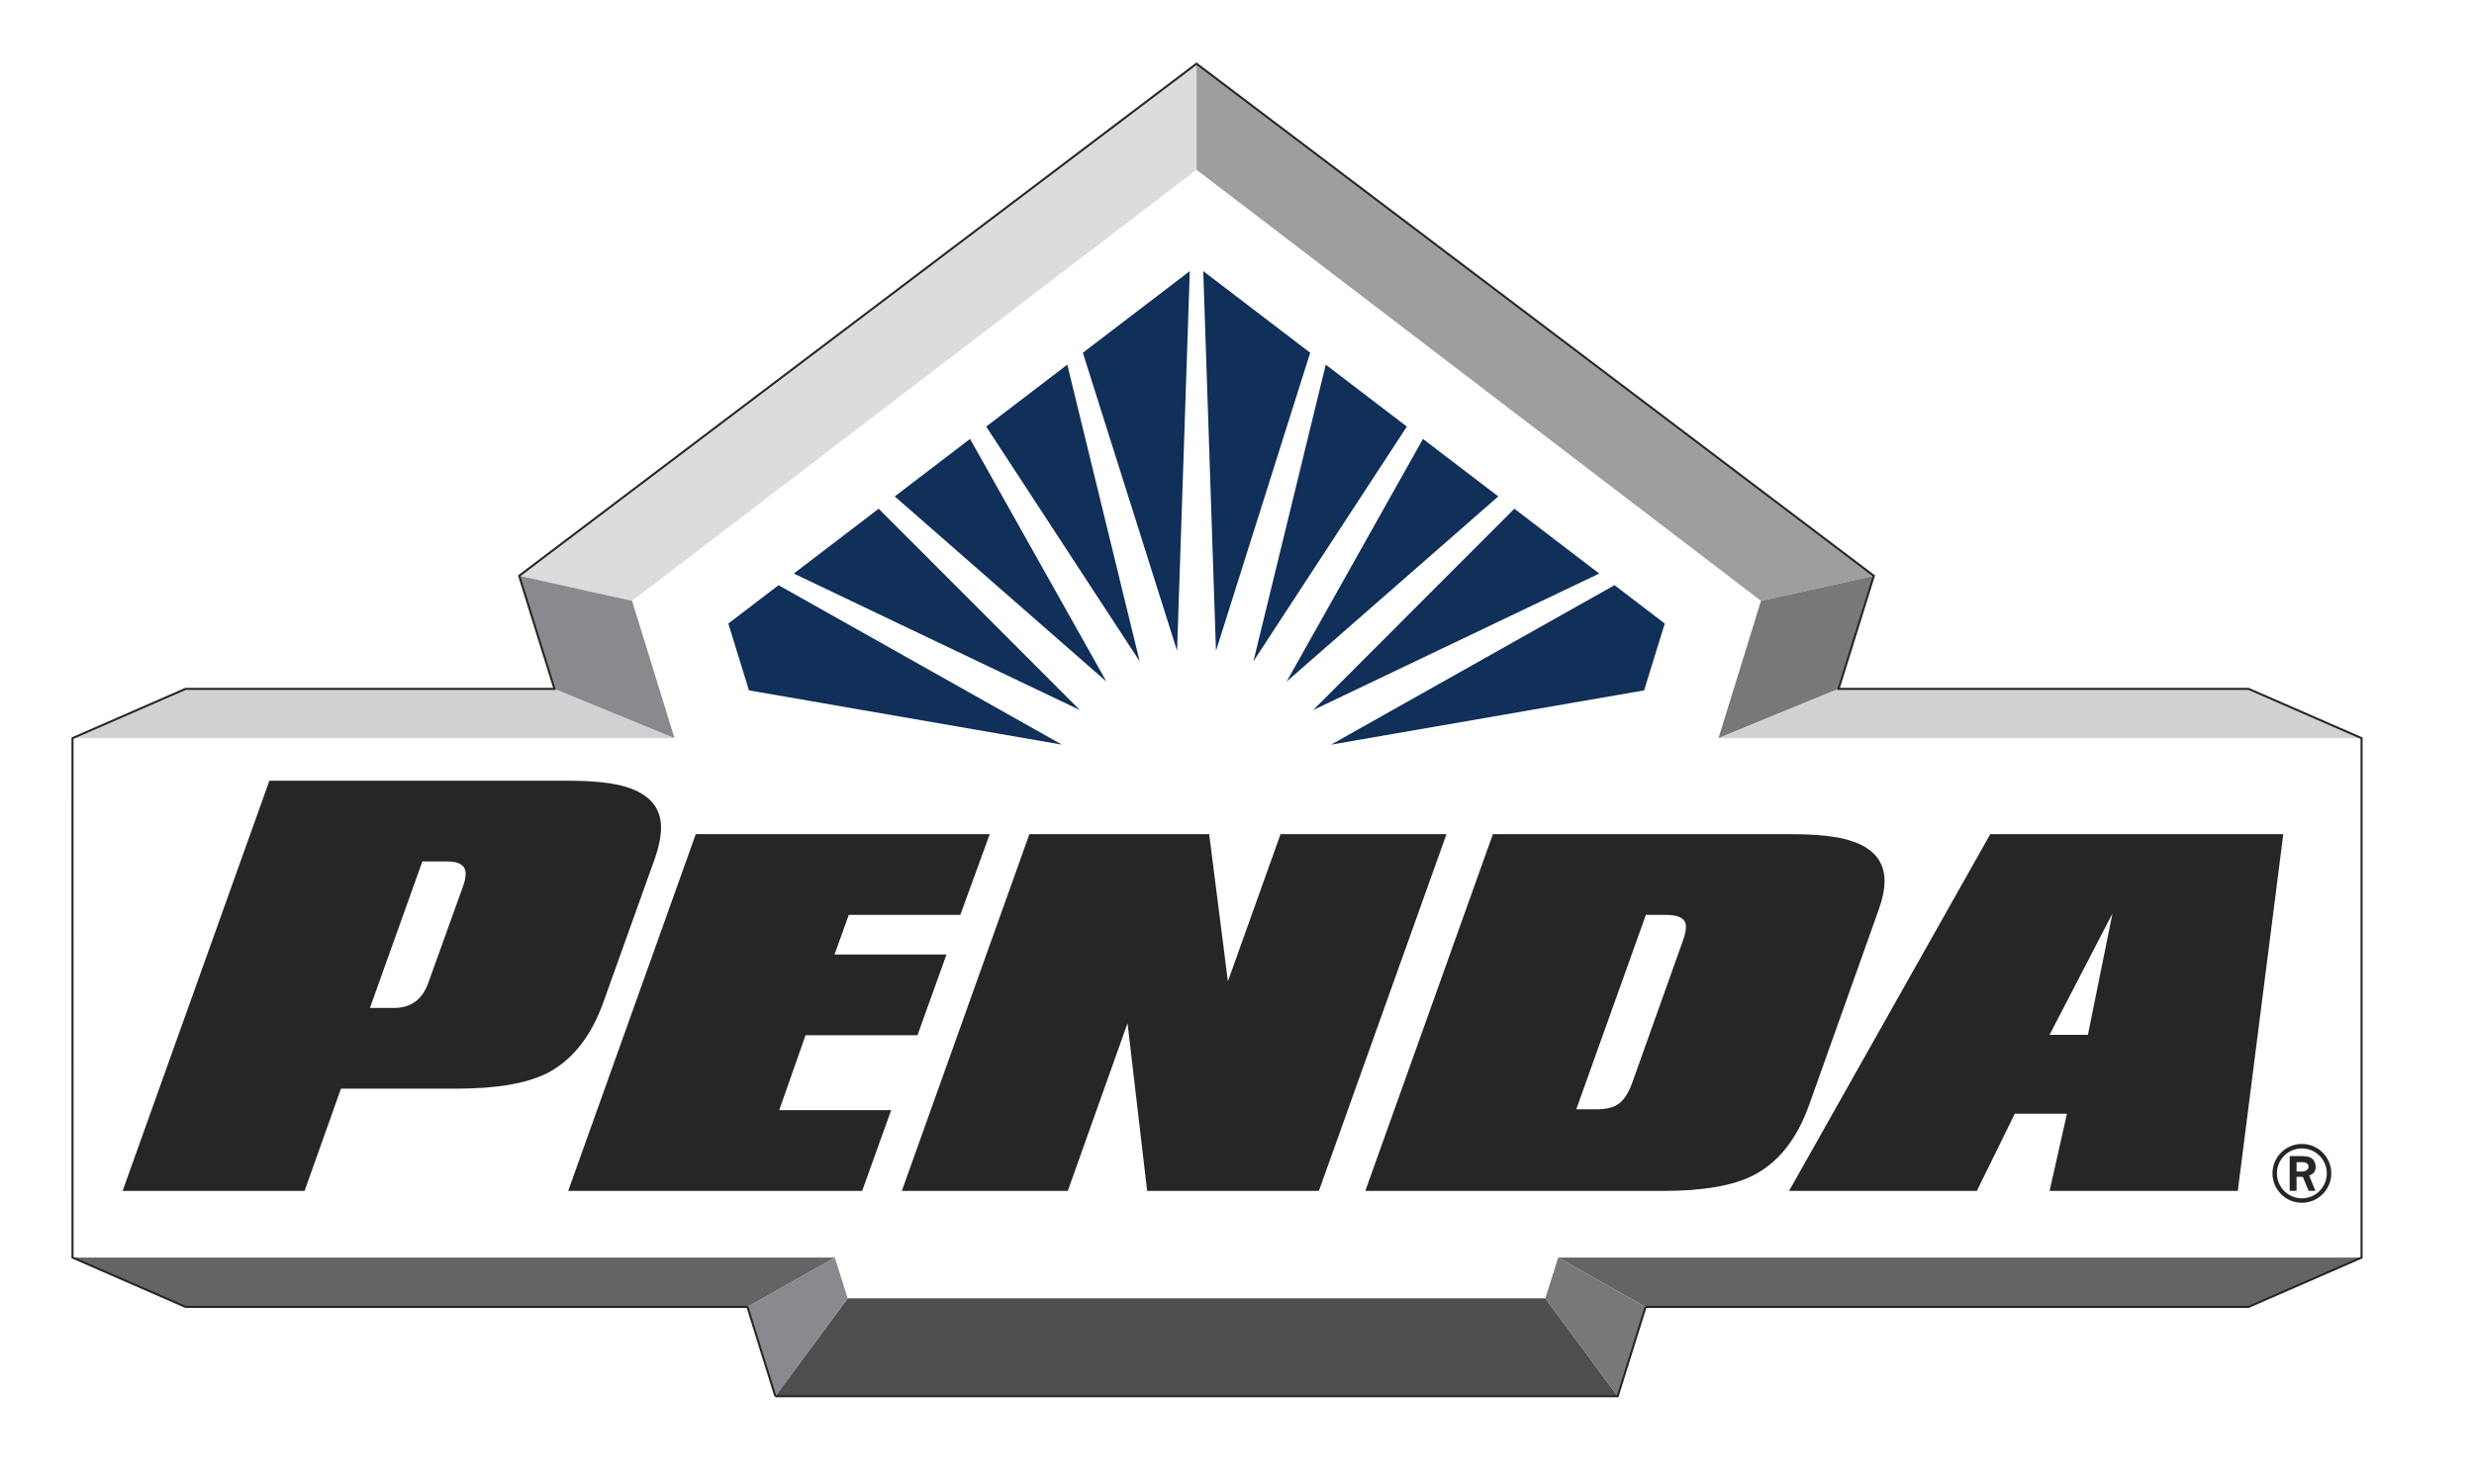 <svg xmlns="http://www.w3.org/2000/svg" xmlns:xlink="http://www.w3.org/1999/xlink" id="Layer_1" x="0px" y="0px" viewBox="0 0 720 432" style="enable-background:new 0 0 720 432;" xml:space="preserve"><style type="text/css">	.st0{fill:#D0D1D3;}	.st1{fill:#272525;}	.st2{fill:#102F59;}	.st3{fill:#DBDCDD;}	.st4{fill:#9C9EA0;}	.st5{fill:#4E4E50;}	.st6{fill:#898A8D;}	.st7{fill:#76787A;}	.st8{fill:#636466;}	.st9{fill:none;stroke:#272525;stroke-width:0.598;}</style><polygon class="st0" points="21.1,214.88 196.3,214.88 161.37,200.54 53.98,200.54 "></polygon><path class="st1" d="M575.32,346.68l11.03-22.46h15.19l-5.06,22.46h54.78l13.24-103.85h-85.28l-58.56,103.85H575.32z M614.78,265.94 l-7.14,35.31h-11.17L614.78,265.94z M484.06,346.68c11.6,0,20.34-1.52,26.22-4.54c7.27-3.72,12.68-10.56,16.23-20.51l20.12-56.47 c1.21-3.29,1.82-6.18,1.82-8.7c0-5.8-3.37-9.74-10.12-11.81c-3.89-1.21-9.61-1.82-17.14-1.82h-86.72l-37.13,103.85H484.06z  M478.99,266.33h5.84c2.77,0,4.54,0.56,5.32,1.69c0.78,1.04,0.65,2.99-0.39,5.86l-14.8,41.5c-1.04,2.78-2.29,4.73-3.77,5.86 c-1.47,1.13-3.68,1.69-6.62,1.69h-5.84L478.99,266.33z M310.75,346.68l17.39-48.81l5.71,48.81h49.98l37.13-103.85h-48.29 l-15.32,42.84l-5.45-42.84h-52.32l-37.13,103.85H310.75z M250.91,346.68l8.44-23.5h-32.58l7.66-21.81h32.58l8.44-23.5h-32.58 l4.15-11.55h32.46l8.56-23.5h-85.55l-37.13,103.85H250.91z M88.64,346.68l10.59-29.77h33.75c11.59,0,20.38-1.52,26.35-4.55 c7.27-3.81,12.68-10.64,16.23-20.51l15.13-42.25c1.12-3.29,1.69-6.19,1.69-8.7c0-5.79-3.38-9.73-10.13-11.81 c-3.9-1.21-9.61-1.82-17.13-1.82H78.4L35.68,346.68H88.64z M135.52,254.39c0,1.03-0.3,2.37-0.91,4.01l-9.94,27.65 c-1.73,4.91-5.06,7.37-10,7.37h-7.01l15.26-42.65h7.27C133.74,250.77,135.52,251.97,135.52,254.39"></path><path class="st2" d="M387.38,216.77l91.1-15.8l6.01-19.45l-14.62-11.17L387.38,216.77z M309.06,216.77l-82.48-46.42l-14.62,11.17 l6.01,19.45L309.06,216.77z M255.72,148.09l-24.7,18.87l83.25,39.74L255.72,148.09z M282.31,127.77l-21.91,16.74l61.6,53.9 L282.31,127.77z M310.61,106.15l-23.6,18.03l44.66,68.33L310.61,106.15z M346.26,78.92l-31.12,23.77l27.42,86.76L346.26,78.92z  M381.3,102.69l-31.12-23.77l3.7,110.54L381.3,102.69z M409.43,124.18l-23.6-18.03l-21.05,86.36L409.43,124.18z M436.04,144.51 l-21.92-16.74l-39.68,70.64L436.04,144.51z M465.42,166.96l-24.7-18.87l-58.55,58.61L465.42,166.96z"></path><polygon class="st3" points="348.22,18.54 151.1,167.62 183.95,174.91 348.22,49.42 "></polygon><polygon class="st4" points="545.34,167.62 348.22,18.54 348.22,49.42 512.49,174.91 "></polygon><polygon class="st5" points="470.79,406.45 449.74,377.96 246.7,377.96 225.64,406.45 "></polygon><polygon class="st6" points="183.95,174.91 151.1,167.62 161.37,200.54 196.3,214.88 "></polygon><polygon class="st7" points="512.49,174.91 545.34,167.62 535.06,200.54 500.13,214.88 "></polygon><polygon class="st0" points="687.28,214.88 500.13,214.88 535.06,200.54 654.41,200.54 "></polygon><polygon class="st8" points="242.97,366.09 21.11,366.09 53.98,380.44 217.57,380.44 "></polygon><polygon class="st8" points="453.47,366.09 687.28,366.09 654.41,380.44 478.87,380.44 "></polygon><polygon class="st6" points="246.7,377.96 242.97,366.09 217.57,380.44 217.52,380.44 217.54,380.47 225.65,406.45 "></polygon><polygon class="st7" points="449.74,377.96 453.47,366.09 478.87,380.44 478.91,380.44 478.9,380.47 470.79,406.45 "></polygon><polygon class="st9" points="687.28,366.09 654.41,380.44 478.87,380.44 478.87,380.44 478.91,380.44 478.9,380.47 470.79,406.45  470.79,406.45 225.64,406.45 225.65,406.45 217.54,380.47 217.52,380.44 217.57,380.44 217.57,380.44 53.98,380.44 21.11,366.09  21.1,214.88 53.98,200.54 161.37,200.54 151.1,167.62 151.1,167.62 348.22,18.54 545.34,167.62 545.34,167.62 535.06,200.54  654.41,200.54 687.28,214.88 "></polygon><g>	<g>		<path class="st1" d="M666.36,336.53h2.73c1.47,0,2.48,0.11,3.05,0.33c0.56,0.22,1,0.58,1.31,1.09c0.31,0.51,0.47,1.09,0.47,1.75   c0,0.61-0.14,1.1-0.42,1.5c-0.28,0.4-0.77,0.73-1.47,1.02l1.82,4.44h-1.97l-1.7-4.07h-1.82v4.07h-2V336.53z M668.36,338.3v2.73   h1.6c0.58,0,1.08-0.16,1.49-0.5c0.27-0.22,0.4-0.53,0.4-0.92c0-0.37-0.15-0.69-0.45-0.94c-0.3-0.25-0.78-0.37-1.44-0.37H668.36z"></path>	</g>	<path class="st1" d="M661.35,341.57c0-4.73,3.84-8.56,8.56-8.56l0,0c4.73,0,8.56,3.84,8.56,8.56l0,0c0,4.73-3.84,8.56-8.56,8.56  l0,0C665.18,350.13,661.35,346.3,661.35,341.57L661.35,341.57z M662.64,341.57c0.01,4.01,3.25,7.26,7.27,7.27l0,0  c4.01-0.01,7.25-3.25,7.26-7.27l0,0c-0.01-4.01-3.25-7.25-7.26-7.26l0,0C665.89,334.31,662.65,337.56,662.64,341.57L662.64,341.57z  "></path></g></svg>